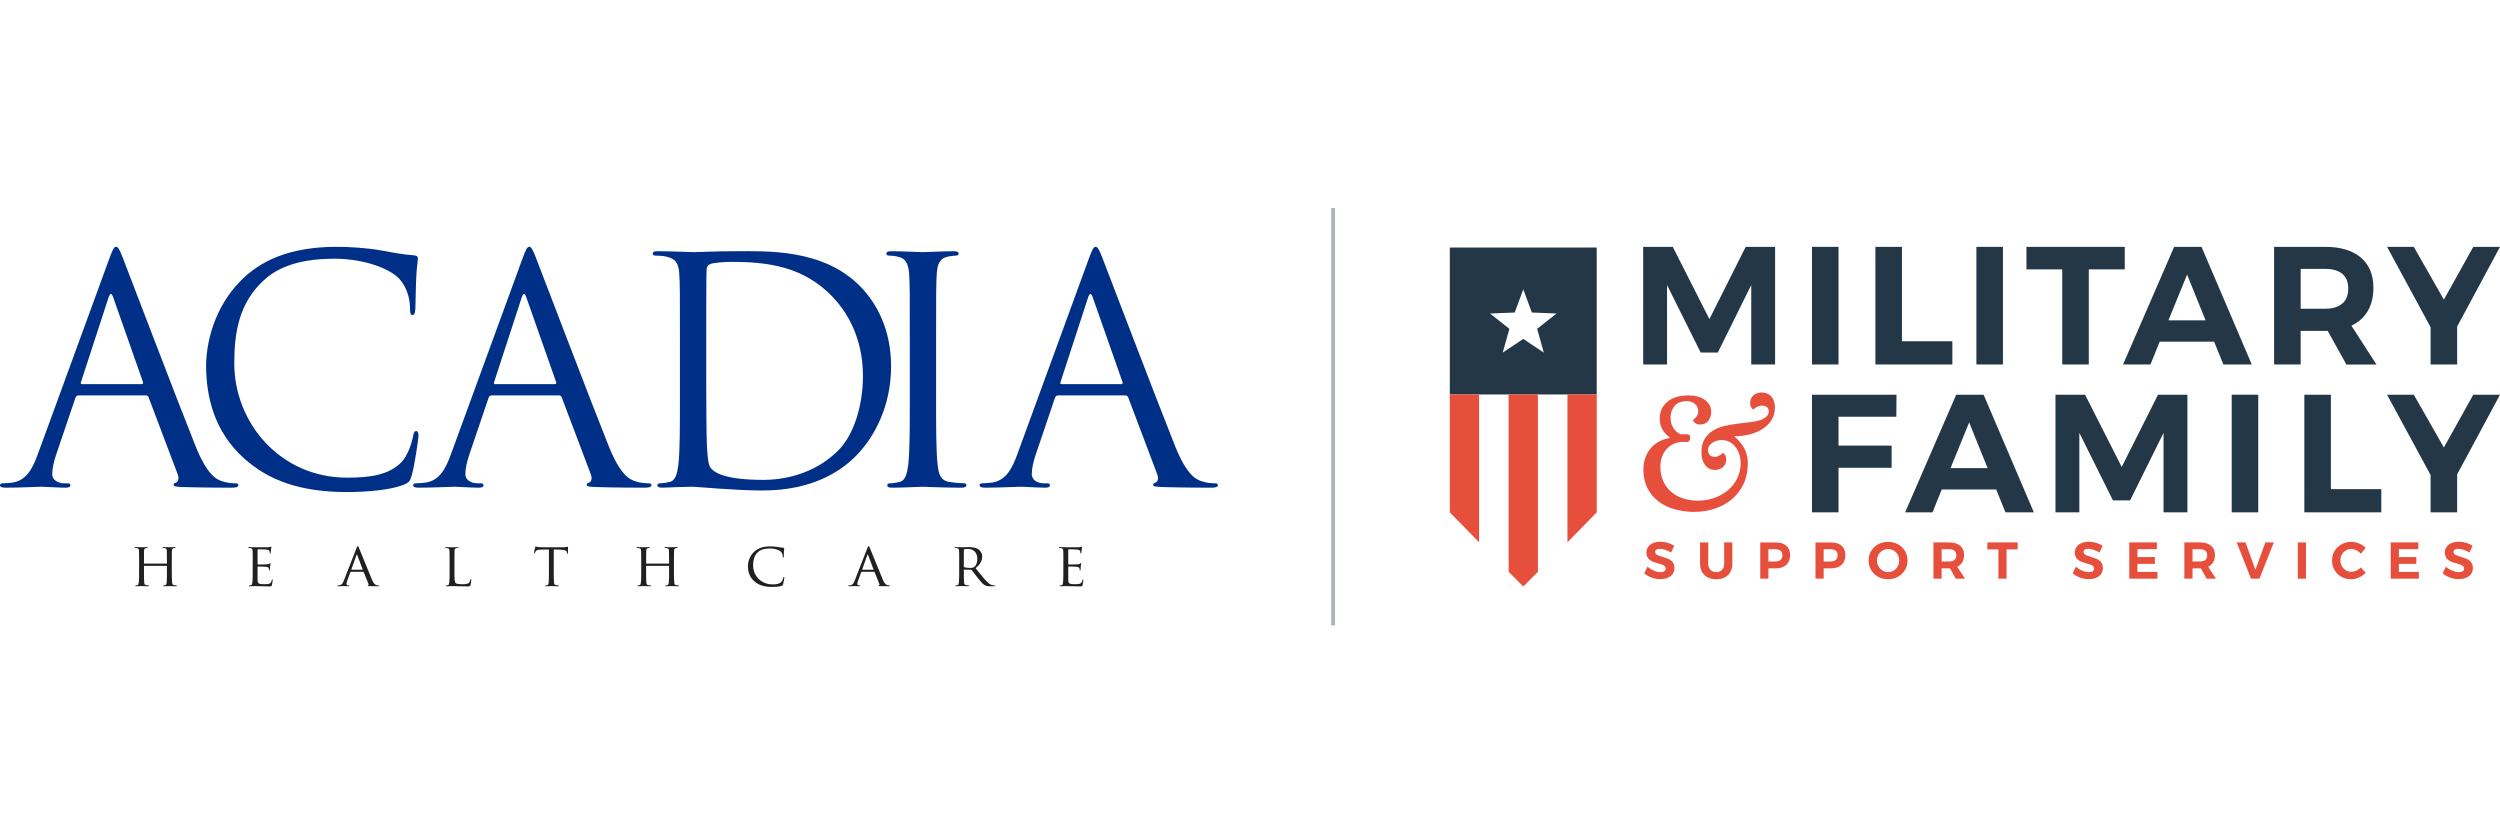 <?xml version="1.0" encoding="iso-8859-1"?>
<!-- Generator: Adobe Illustrator 25.2.3, SVG Export Plug-In . SVG Version: 6.00 Build 0)  -->
<svg version="1.1" id="Layer_1" xmlns="http://www.w3.org/2000/svg" xmlns:xlink="http://www.w3.org/1999/xlink" x="0px" y="0px"
	 viewBox="0 0 180 60" style="enable-background:new 0 0 180 60;" xml:space="preserve">
<g>
	<g id="MFS">
		<g>
			<path style="fill:#E74F3D;" d="M119.889,39.586c-0.15-0.049-0.279-0.073-0.386-0.073
				c-0.102,0-0.183,0.019-0.243,0.056c-0.06,0.037-0.089,0.092-0.089,0.164
				c0,0.092,0.043,0.162,0.129,0.211c0.086,0.048,0.218,0.099,0.397,0.151
				c0.179,0.052,0.326,0.105,0.442,0.157c0.116,0.052,0.214,0.13,0.297,0.235
				c0.082,0.104,0.123,0.242,0.123,0.414c0,0.167-0.044,0.31-0.132,0.431
				c-0.088,0.121-0.209,0.212-0.364,0.274c-0.154,0.062-0.329,0.093-0.526,0.093
				c-0.211,0-0.419-0.037-0.623-0.112c-0.204-0.075-0.38-0.177-0.529-0.306
				l0.235-0.481c0.132,0.119,0.283,0.215,0.455,0.287
				c0.172,0.072,0.328,0.108,0.47,0.108c0.122,0,0.217-0.022,0.285-0.067
				c0.068-0.045,0.102-0.109,0.102-0.194c0-0.067-0.023-0.122-0.069-0.166
				c-0.046-0.044-0.105-0.079-0.175-0.106c-0.071-0.027-0.168-0.058-0.293-0.093
				c-0.179-0.05-0.325-0.099-0.438-0.149c-0.113-0.05-0.211-0.125-0.293-0.227
				c-0.082-0.102-0.123-0.237-0.123-0.407c0-0.157,0.042-0.294,0.127-0.412
				c0.085-0.118,0.203-0.209,0.354-0.272c0.152-0.063,0.328-0.095,0.529-0.095
				c0.179,0,0.355,0.026,0.529,0.078s0.328,0.122,0.462,0.209l-0.227,0.488
				C120.182,39.7,120.039,39.635,119.889,39.586z"/>
			<path style="fill:#E74F3D;" d="M123.154,41.029c0.106,0.108,0.247,0.162,0.423,0.162
				c0.172,0,0.308-0.053,0.41-0.16c0.102-0.107,0.153-0.255,0.153-0.444v-1.533
				h0.589v1.533c0,0.229-0.047,0.427-0.14,0.595
				c-0.093,0.168-0.227,0.297-0.401,0.388c-0.174,0.091-0.379,0.136-0.615,0.136
				c-0.236,0-0.443-0.045-0.619-0.136c-0.177-0.091-0.312-0.22-0.407-0.388
				c-0.094-0.168-0.142-0.366-0.142-0.595v-1.533h0.589v1.533
				C122.996,40.774,123.049,40.921,123.154,41.029z"/>
			<path style="fill:#E74F3D;" d="M128.617,39.292c0.181,0.158,0.272,0.381,0.272,0.669
				c0,0.303-0.092,0.539-0.274,0.707c-0.183,0.168-0.439,0.252-0.77,0.252h-0.518
				v0.746h-0.589v-2.61h1.107C128.178,39.055,128.435,39.134,128.617,39.292z
				 M128.198,40.314c0.088-0.076,0.132-0.187,0.132-0.334
				c0-0.144-0.044-0.253-0.132-0.326c-0.088-0.073-0.216-0.11-0.382-0.11h-0.489
				v0.884h0.489C127.982,40.427,128.109,40.389,128.198,40.314z"/>
			<path style="fill:#E74F3D;" d="M132.594,39.292c0.181,0.158,0.272,0.381,0.272,0.669
				c0,0.303-0.092,0.539-0.274,0.707c-0.183,0.168-0.439,0.252-0.77,0.252h-0.518
				v0.746h-0.589v-2.61h1.107C132.156,39.055,132.413,39.134,132.594,39.292z
				 M132.175,40.314c0.088-0.076,0.132-0.187,0.132-0.334
				c0-0.144-0.044-0.253-0.132-0.326c-0.088-0.073-0.216-0.11-0.382-0.11h-0.489
				v0.884h0.489C131.959,40.427,132.087,40.389,132.175,40.314z"/>
			<path style="fill:#E74F3D;" d="M136.653,39.189c0.214,0.117,0.382,0.278,0.505,0.483
				c0.123,0.205,0.185,0.433,0.185,0.684c0,0.251-0.062,0.48-0.185,0.686
				c-0.123,0.206-0.292,0.368-0.505,0.487c-0.214,0.118-0.451,0.177-0.712,0.177
				c-0.261,0-0.498-0.059-0.712-0.177c-0.214-0.118-0.382-0.28-0.505-0.485
				c-0.123-0.205-0.185-0.434-0.185-0.688c0-0.251,0.062-0.479,0.185-0.684
				c0.123-0.205,0.291-0.366,0.503-0.483c0.213-0.117,0.45-0.175,0.714-0.175
				C136.202,39.014,136.439,39.072,136.653,39.189z M135.545,39.639
				c-0.124,0.073-0.222,0.173-0.294,0.3c-0.072,0.127-0.108,0.266-0.108,0.418
				c0,0.154,0.037,0.295,0.11,0.421c0.073,0.127,0.172,0.227,0.295,0.302
				c0.123,0.075,0.257,0.112,0.401,0.112s0.276-0.037,0.397-0.11
				c0.121-0.073,0.216-0.174,0.287-0.302c0.071-0.128,0.106-0.269,0.106-0.423
				c0-0.151-0.035-0.291-0.106-0.418c-0.071-0.127-0.167-0.227-0.287-0.3
				c-0.121-0.073-0.253-0.11-0.397-0.11S135.67,39.565,135.545,39.639z"/>
			<path style="fill:#E74F3D;" d="M140.812,41.665l-0.414-0.746h-0.056h-0.545v0.746h-0.589
				v-2.61h1.134c0.341,0,0.604,0.079,0.79,0.237
				c0.187,0.158,0.28,0.381,0.28,0.669c0,0.201-0.042,0.374-0.125,0.516
				c-0.083,0.143-0.204,0.252-0.364,0.326l0.556,0.861H140.812z M139.798,40.427
				h0.545c0.164,0,0.29-0.038,0.378-0.114c0.088-0.076,0.132-0.187,0.132-0.334
				c0-0.144-0.044-0.253-0.132-0.326c-0.088-0.073-0.214-0.11-0.378-0.11h-0.545
				V40.427z"/>
			<path style="fill:#E74F3D;" d="M143.09,39.055h2.181v0.5h-0.798v2.111h-0.589v-2.111
				h-0.794V39.055z"/>
			<path style="fill:#E74F3D;" d="M150.736,39.586c-0.15-0.049-0.279-0.073-0.386-0.073
				c-0.102,0-0.183,0.019-0.243,0.056c-0.06,0.037-0.089,0.092-0.089,0.164
				c0,0.092,0.043,0.162,0.129,0.211c0.086,0.048,0.218,0.099,0.397,0.151
				c0.179,0.052,0.326,0.105,0.442,0.157c0.116,0.052,0.214,0.13,0.297,0.235
				c0.082,0.104,0.123,0.242,0.123,0.414c0,0.167-0.044,0.31-0.132,0.431
				c-0.088,0.121-0.209,0.212-0.364,0.274c-0.154,0.062-0.329,0.093-0.526,0.093
				c-0.211,0-0.419-0.037-0.623-0.112c-0.204-0.075-0.38-0.177-0.529-0.306
				l0.235-0.481c0.132,0.119,0.283,0.215,0.455,0.287
				c0.172,0.072,0.328,0.108,0.47,0.108c0.122,0,0.217-0.022,0.285-0.067
				c0.068-0.045,0.102-0.109,0.102-0.194c0-0.067-0.023-0.122-0.069-0.166
				c-0.046-0.044-0.105-0.079-0.175-0.106c-0.071-0.027-0.168-0.058-0.293-0.093
				c-0.179-0.05-0.325-0.099-0.438-0.149c-0.113-0.05-0.211-0.125-0.293-0.227
				c-0.082-0.102-0.123-0.237-0.123-0.407c0-0.157,0.042-0.294,0.127-0.412
				c0.085-0.118,0.203-0.209,0.354-0.272c0.152-0.063,0.328-0.095,0.529-0.095
				c0.179,0,0.355,0.026,0.529,0.078s0.328,0.122,0.462,0.209l-0.227,0.488
				C151.029,39.7,150.887,39.635,150.736,39.586z"/>
			<path style="fill:#E74F3D;" d="M153.307,39.055h1.988v0.489h-1.398v0.567h1.257v0.489h-1.257
				v0.578h1.439v0.488h-2.029V39.055z"/>
			<path style="fill:#E74F3D;" d="M158.877,41.665l-0.414-0.746h-0.056h-0.545v0.746h-0.589
				v-2.61h1.134c0.341,0,0.604,0.079,0.79,0.237
				c0.187,0.158,0.28,0.381,0.28,0.669c0,0.201-0.042,0.374-0.125,0.516
				c-0.083,0.143-0.204,0.252-0.364,0.326l0.556,0.861H158.877z M157.862,40.427
				h0.545c0.164,0,0.29-0.038,0.378-0.114c0.088-0.076,0.132-0.187,0.132-0.334
				c0-0.144-0.044-0.253-0.132-0.326c-0.088-0.073-0.214-0.11-0.378-0.11h-0.545
				V40.427z"/>
			<path style="fill:#E74F3D;" d="M161.044,39.055h0.634l0.712,1.969l0.716-1.969h0.608
				l-1.036,2.61h-0.608L161.044,39.055z"/>
			<path style="fill:#E74F3D;" d="M165.441,39.055h0.589v2.61h-0.589V39.055z"/>
			<path style="fill:#E74F3D;" d="M169.666,39.62c-0.121-0.061-0.242-0.091-0.364-0.091
				c-0.147,0-0.281,0.036-0.403,0.108c-0.122,0.072-0.218,0.17-0.287,0.295
				c-0.07,0.124-0.105,0.262-0.105,0.414s0.035,0.29,0.105,0.416
				c0.07,0.126,0.165,0.225,0.287,0.298c0.122,0.073,0.256,0.11,0.403,0.11
				c0.117,0,0.235-0.028,0.356-0.084c0.121-0.056,0.228-0.131,0.323-0.226
				l0.347,0.377c-0.139,0.144-0.303,0.259-0.49,0.343
				c-0.188,0.085-0.376,0.127-0.565,0.127c-0.256,0-0.488-0.059-0.697-0.177
				c-0.209-0.118-0.373-0.28-0.492-0.487c-0.119-0.206-0.179-0.436-0.179-0.69
				c0-0.251,0.061-0.479,0.183-0.683c0.122-0.204,0.289-0.364,0.502-0.481
				c0.213-0.117,0.448-0.175,0.707-0.175c0.189,0,0.375,0.039,0.559,0.117
				c0.184,0.078,0.341,0.185,0.47,0.319l-0.343,0.421
				C169.891,39.765,169.786,39.681,169.666,39.62z"/>
			<path style="fill:#E74F3D;" d="M172.13,39.055h1.988v0.489h-1.398v0.567h1.257v0.489
				h-1.257v0.578h1.439v0.488h-2.029V39.055z"/>
			<path style="fill:#E74F3D;" d="M177.375,39.586c-0.15-0.049-0.279-0.073-0.386-0.073
				c-0.102,0-0.183,0.019-0.243,0.056c-0.06,0.037-0.089,0.092-0.089,0.164
				c0,0.092,0.043,0.162,0.129,0.211c0.086,0.048,0.218,0.099,0.397,0.151
				c0.179,0.052,0.326,0.105,0.442,0.157c0.116,0.052,0.214,0.13,0.297,0.235
				c0.082,0.104,0.123,0.242,0.123,0.414c0,0.167-0.044,0.31-0.132,0.431
				c-0.088,0.121-0.209,0.212-0.364,0.274c-0.154,0.062-0.329,0.093-0.526,0.093
				c-0.211,0-0.419-0.037-0.623-0.112c-0.204-0.075-0.38-0.177-0.529-0.306
				l0.235-0.481c0.132,0.119,0.283,0.215,0.455,0.287
				c0.172,0.072,0.328,0.108,0.47,0.108c0.122,0,0.217-0.022,0.285-0.067
				c0.068-0.045,0.102-0.109,0.102-0.194c0-0.067-0.023-0.122-0.069-0.166
				c-0.046-0.044-0.105-0.079-0.175-0.106c-0.071-0.027-0.168-0.058-0.293-0.093
				c-0.179-0.05-0.325-0.099-0.438-0.149c-0.113-0.05-0.211-0.125-0.293-0.227
				c-0.082-0.102-0.123-0.237-0.123-0.407c0-0.157,0.042-0.294,0.127-0.412
				c0.085-0.118,0.203-0.209,0.354-0.272c0.152-0.063,0.328-0.095,0.529-0.095
				c0.179,0,0.355,0.026,0.529,0.078s0.328,0.122,0.462,0.209l-0.227,0.488
				C177.668,39.7,177.525,39.635,177.375,39.586z"/>
		</g>
		<path style="fill:#243746;" d="M118.31,17.774h2.129l2.638,5.202l2.613-5.202h2.117v8.469
			h-1.718v-5.723l-2.408,4.864h-1.234l-2.42-4.864v5.723h-1.718V17.774z"/>
		<path style="fill:#243746;" d="M130.462,17.774h1.912v8.469h-1.912V17.774z"/>
		<path style="fill:#243746;" d="M135.028,17.774h1.912v6.799h3.63v1.67h-5.541V17.774z"/>
		<path style="fill:#243746;" d="M142.301,17.774h1.912v8.469h-1.912V17.774z"/>
		<path style="fill:#243746;" d="M145.904,17.774h7.078v1.621h-2.589v6.848h-1.912v-6.848
			h-2.577V17.774z"/>
		<path style="fill:#243746;" d="M160.083,26.243l-0.666-1.645h-3.92l-0.665,1.645h-1.972
			l3.678-8.469h1.972l3.618,8.469H160.083z M156.127,23.062h2.674l-1.331-3.291
			L156.127,23.062z"/>
		<path style="fill:#243746;" d="M168.939,26.243l-1.343-2.42h-0.182h-1.767v2.42h-1.912
			v-8.469h3.678c1.105,0,1.96,0.256,2.565,0.768
			c0.605,0.512,0.908,1.236,0.908,2.172c0,0.653-0.135,1.212-0.405,1.676
			s-0.663,0.817-1.18,1.059l1.803,2.795H168.939z M165.648,22.227h1.767
			c0.532,0,0.942-0.123,1.228-0.369s0.43-0.607,0.43-1.083
			c0-0.468-0.143-0.821-0.43-1.059s-0.696-0.357-1.228-0.357h-1.767V22.227z"/>
		<path style="fill:#243746;" d="M180,17.774l-3.085,5.735v2.734h-1.912V23.557l-3.134-5.783
			h1.924l2.166,3.799l2.117-3.799H180z"/>
		<path style="fill:#E74F3D;" d="M125.327,33.339c0-0.207-0.031-0.411-0.092-0.61
			c-0.062-0.199-0.15-0.376-0.265-0.53c-0.115-0.153-0.259-0.278-0.432-0.374
			c-0.173-0.096-0.371-0.144-0.593-0.144c-0.092,0-0.196,0.015-0.311,0.046
			c-0.115,0.031-0.223,0.077-0.322,0.138c-0.1,0.061-0.182,0.14-0.248,0.236
			c-0.065,0.096-0.094,0.209-0.086,0.34c0.008,0.107,0.042,0.204,0.104,0.288
			c0.061,0.085,0.157,0.138,0.288,0.161c0.1,0.015,0.19,0.008,0.271-0.023
			c0.081-0.031,0.15-0.063,0.207-0.098c0.058-0.034,0.104-0.069,0.138-0.104
			c0.035-0.034,0.059-0.052,0.075-0.052c0.038,0.008,0.09,0.065,0.156,0.173
			c0.065,0.107,0.086,0.242,0.063,0.403c-0.031,0.207-0.121,0.367-0.271,0.478
			c-0.15,0.111-0.328,0.167-0.536,0.167c-0.292,0-0.526-0.117-0.703-0.351
			c-0.177-0.234-0.265-0.536-0.265-0.904c0-0.399,0.077-0.724,0.23-0.973
			c0.153-0.249,0.351-0.449,0.593-0.599c0.242-0.15,0.518-0.261,0.829-0.334
			c0.311-0.073,0.624-0.128,0.939-0.167c0.315-0.038,0.618-0.075,0.91-0.109
			c0.292-0.034,0.545-0.086,0.76-0.155c0.169-0.061,0.311-0.148,0.426-0.259
			c0.115-0.111,0.169-0.244,0.161-0.397c-0.008-0.092-0.042-0.173-0.104-0.242
			s-0.169-0.115-0.322-0.138c-0.1-0.007-0.19,0.002-0.271,0.029
			s-0.15,0.058-0.207,0.092c-0.058,0.035-0.106,0.069-0.144,0.104
			c-0.039,0.035-0.062,0.052-0.069,0.052c-0.038-0.007-0.09-0.065-0.155-0.173
			c-0.065-0.107-0.086-0.242-0.063-0.403c0.023-0.154,0.079-0.278,0.167-0.375
			c0.088-0.096,0.192-0.167,0.311-0.213c0.119-0.046,0.246-0.067,0.38-0.063
			c0.134,0.004,0.263,0.033,0.386,0.087c0.207,0.1,0.349,0.251,0.426,0.455
			c0.077,0.203,0.111,0.405,0.104,0.605c-0.008,0.315-0.09,0.597-0.248,0.847
			c-0.158,0.25-0.371,0.461-0.639,0.634c-0.269,0.173-0.58,0.303-0.933,0.392
			c-0.353,0.088-0.726,0.132-1.117,0.132c0.323,0.269,0.568,0.563,0.737,0.881
			c0.169,0.319,0.253,0.674,0.253,1.065c0,0.553-0.102,1.047-0.305,1.48
			c-0.204,0.434-0.484,0.803-0.841,1.106c-0.357,0.303-0.776,0.534-1.256,0.691
			c-0.48,0.157-0.996,0.232-1.549,0.225c-0.453-0.008-0.895-0.071-1.325-0.19
			c-0.43-0.119-0.812-0.303-1.146-0.553c-0.334-0.249-0.601-0.566-0.8-0.95
			c-0.2-0.384-0.3-0.841-0.3-1.371c0-0.269,0.04-0.528,0.121-0.777
			c0.081-0.249,0.2-0.476,0.357-0.68c0.157-0.203,0.355-0.374,0.593-0.513
			c0.238-0.138,0.515-0.234,0.829-0.288v-0.034
			c-0.253-0.192-0.438-0.399-0.553-0.622c-0.115-0.223-0.173-0.465-0.173-0.726
			c0-0.507,0.182-0.914,0.547-1.221c0.365-0.307,0.874-0.461,1.526-0.461
			c0.207,0,0.411,0.023,0.611,0.069c0.199,0.046,0.374,0.119,0.524,0.219
			c0.15,0.1,0.271,0.225,0.363,0.375c0.092,0.15,0.138,0.328,0.138,0.535
			c0,0.23-0.067,0.438-0.201,0.622c-0.135,0.184-0.328,0.276-0.582,0.276
			c-0.169,0-0.299-0.042-0.392-0.127c-0.092-0.084-0.138-0.146-0.138-0.184
			c0-0.008,0.019-0.027,0.058-0.058c0.038-0.031,0.082-0.073,0.132-0.127
			c0.05-0.054,0.094-0.117,0.132-0.19c0.038-0.073,0.058-0.159,0.058-0.259
			c0-0.23-0.081-0.411-0.242-0.541c-0.161-0.131-0.357-0.196-0.587-0.196
			c-0.392,0-0.684,0.117-0.875,0.351c-0.192,0.234-0.288,0.505-0.288,0.812
			c0,0.561,0.234,0.968,0.703,1.221h0.38c0.092,0,0.167,0.008,0.225,0.023
			c0.058,0.015,0.09,0.1,0.098,0.254c0,0.069-0.017,0.133-0.052,0.19
			s-0.09,0.086-0.167,0.086h-0.403c-0.269,0.023-0.497,0.09-0.685,0.201
			c-0.188,0.112-0.346,0.25-0.472,0.415c-0.127,0.165-0.219,0.349-0.276,0.553
			c-0.058,0.204-0.086,0.409-0.086,0.616c0,0.377,0.067,0.716,0.202,1.019
			c0.134,0.303,0.32,0.561,0.559,0.772c0.238,0.211,0.524,0.372,0.858,0.484
			c0.334,0.111,0.697,0.167,1.088,0.167c0.422,0,0.82-0.067,1.192-0.201
			c0.372-0.135,0.699-0.32,0.979-0.559c0.28-0.238,0.501-0.524,0.662-0.858
			C125.247,34.093,125.327,33.73,125.327,33.339z"/>
		<path style="fill:#243746;" d="M130.462,28.419h6.086l-0.012,1.585h-4.162v2.081h3.823v1.597
			h-3.823v3.206h-1.912V28.419z"/>
		<path style="fill:#243746;" d="M144.392,36.888l-0.666-1.645h-3.92l-0.665,1.645h-1.972
			l3.678-8.469h1.972l3.618,8.469H144.392z M140.436,33.706h2.674l-1.331-3.291
			L140.436,33.706z"/>
		<path style="fill:#243746;" d="M147.996,28.419h2.129l2.638,5.202l2.613-5.202h2.117v8.469
			h-1.718v-5.723l-2.408,4.864h-1.234l-2.42-4.864v5.723h-1.718V28.419z"/>
		<path style="fill:#243746;" d="M160.682,28.419h1.912v8.469h-1.912V28.419z"/>
		<path style="fill:#243746;" d="M165.911,28.419h1.912v6.799h3.63v1.67h-5.541V28.419z"/>
		<path style="fill:#243746;" d="M180,28.419l-3.085,5.735v2.734h-1.912v-2.686l-3.134-5.783
			h1.924l2.166,3.799l2.117-3.799H180z"/>
		<g>
			<path style="fill:#243746;" d="M104.386,17.821h10.579v10.579h-10.579V17.821z M112.072,22.573
				l-1.779-0.071l-0.617-1.671l-0.617,1.671l-1.78,0.071l1.398,1.103l-0.483,1.714
				l1.481-0.989l1.481,0.989l-0.483-1.714L112.072,22.573z"/>
			<g>
				<polygon style="fill:#E74F3D;" points="112.857,28.4 112.857,39.046 114.967,36.888 
					114.967,28.4 				"/>
				<polygon style="fill:#E74F3D;" points="108.621,41.171 109.676,42.226 110.73,41.171 
					110.73,28.4 108.621,28.4 				"/>
				<polygon style="fill:#E74F3D;" points="106.496,28.4 106.496,39.046 104.386,36.888 
					104.386,28.4 				"/>
			</g>
		</g>
	</g>
	<g>
		<path style="fill:#002F87;" d="M7.86,18.65c0.27-0.743,0.36-0.878,0.495-0.878
			c0.135,0,0.225,0.113,0.495,0.811c0.337,0.856,3.874,10.157,5.247,13.58
			c0.811,2.004,1.464,2.365,1.938,2.5c0.337,0.112,0.675,0.135,0.901,0.135
			c0.135,0,0.225,0.023,0.225,0.135c0,0.135-0.203,0.18-0.45,0.18
			c-0.338,0-1.982,0-3.536-0.045c-0.428-0.023-0.675-0.023-0.675-0.158
			c0-0.09,0.067-0.135,0.157-0.157c0.135-0.045,0.27-0.248,0.135-0.608
			l-2.094-5.54c-0.045-0.09-0.09-0.135-0.203-0.135H5.653
			c-0.112,0-0.18,0.068-0.225,0.18l-1.351,3.986
			c-0.203,0.563-0.316,1.104-0.316,1.509c0,0.45,0.473,0.653,0.856,0.653h0.225
			c0.158,0,0.225,0.045,0.225,0.135c0,0.135-0.135,0.18-0.337,0.18
			c-0.54,0-1.509-0.068-1.757-0.068c-0.248,0-1.487,0.068-2.545,0.068
			C0.135,35.113,0,35.068,0,34.932c0-0.09,0.09-0.135,0.203-0.135
			c0.158,0,0.473-0.022,0.653-0.045c1.036-0.135,1.487-0.991,1.892-2.117
			L7.86,18.65z M10.202,27.658c0.113,0,0.113-0.068,0.09-0.158l-2.139-6.081
			c-0.113-0.338-0.225-0.338-0.338,0l-1.982,6.081
			c-0.045,0.112,0,0.158,0.067,0.158H10.202z"/>
		<path style="fill:#002F87;" d="M17.565,32.996c-2.185-1.959-2.725-4.527-2.725-6.666
			c0-1.509,0.518-4.144,2.523-6.148c1.351-1.351,3.4-2.41,6.868-2.41
			c0.901,0,2.162,0.068,3.266,0.27c0.856,0.158,1.576,0.293,2.297,0.338
			c0.248,0.022,0.293,0.112,0.293,0.247c0,0.181-0.068,0.451-0.113,1.261
			c-0.045,0.744-0.045,1.982-0.067,2.32c-0.023,0.338-0.068,0.473-0.203,0.473
			c-0.158,0-0.18-0.158-0.18-0.473c0-0.878-0.36-1.802-0.946-2.297
			c-0.788-0.676-2.523-1.284-4.504-1.284c-2.995,0-4.392,0.879-5.18,1.644
			c-1.644,1.577-2.027,3.581-2.027,5.878c0,4.302,3.31,8.243,8.13,8.243
			c1.689,0,3.018-0.203,3.919-1.126c0.473-0.495,0.765-1.486,0.833-1.891
			c0.045-0.248,0.09-0.338,0.225-0.338c0.113,0,0.158,0.158,0.158,0.338
			c0,0.158-0.27,2.117-0.496,2.882c-0.135,0.428-0.18,0.473-0.586,0.653
			c-0.901,0.361-2.612,0.518-4.053,0.518
			C21.619,35.428,19.344,34.595,17.565,32.996"/>
		<path style="fill:#002F87;" d="M37.607,18.65c0.27-0.743,0.36-0.878,0.495-0.878
			c0.135,0,0.225,0.113,0.495,0.811c0.337,0.856,3.874,10.157,5.247,13.58
			c0.811,2.004,1.464,2.365,1.937,2.5c0.338,0.112,0.676,0.135,0.901,0.135
			c0.135,0,0.225,0.023,0.225,0.135c0,0.135-0.203,0.18-0.451,0.18
			c-0.338,0-1.982,0-3.536-0.045c-0.428-0.023-0.676-0.023-0.676-0.158
			c0-0.09,0.068-0.135,0.158-0.157c0.135-0.045,0.27-0.248,0.135-0.608
			l-2.095-5.54c-0.045-0.09-0.09-0.135-0.202-0.135H35.399
			c-0.112,0-0.18,0.068-0.225,0.18l-1.351,3.986
			c-0.203,0.563-0.316,1.104-0.316,1.509c0,0.45,0.473,0.653,0.856,0.653h0.225
			c0.158,0,0.225,0.045,0.225,0.135c0,0.135-0.135,0.18-0.337,0.18
			c-0.54,0-1.509-0.068-1.757-0.068c-0.248,0-1.486,0.068-2.545,0.068
			c-0.293,0-0.428-0.045-0.428-0.18c0-0.09,0.09-0.135,0.203-0.135
			c0.158,0,0.473-0.022,0.653-0.045c1.036-0.135,1.487-0.991,1.892-2.117
			L37.607,18.65z M39.949,27.658c0.113,0,0.113-0.068,0.09-0.158l-2.14-6.081
			c-0.112-0.338-0.225-0.338-0.337,0l-1.982,6.081
			c-0.046,0.112,0,0.158,0.067,0.158H39.949z"/>
		<path style="fill:#002F87;" d="M48.956,24.618c0-3.513,0-4.144-0.046-4.864
			c-0.045-0.766-0.225-1.127-0.968-1.284c-0.18-0.045-0.563-0.068-0.765-0.068
			c-0.09,0-0.18-0.045-0.18-0.135c0-0.135,0.112-0.18,0.36-0.18
			c1.014,0,2.432,0.068,2.545,0.068c0.27,0,1.689-0.068,3.04-0.068
			c2.23,0,6.351-0.202,9.031,2.567c1.126,1.171,2.185,3.04,2.185,5.721
			c0,2.837-1.171,5.022-2.432,6.351c-0.968,1.014-2.995,2.59-6.824,2.59
			c-0.969,0-2.162-0.068-3.13-0.135c-0.991-0.068-1.757-0.135-1.87-0.135
			c-0.045,0-0.428,0-0.901,0.022c-0.451,0-0.969,0.045-1.306,0.045
			c-0.248,0-0.36-0.045-0.36-0.18c0-0.067,0.045-0.135,0.18-0.135
			c0.202,0,0.473-0.045,0.675-0.09c0.45-0.091,0.563-0.586,0.653-1.239
			c0.112-0.946,0.112-2.725,0.112-4.887V24.618z M50.848,27.05
			c0,2.387,0.022,4.459,0.045,4.887c0.023,0.563,0.068,1.464,0.248,1.712
			c0.293,0.428,1.171,0.901,3.829,0.901c2.094,0,4.031-0.766,5.36-2.095
			c1.171-1.148,1.802-3.311,1.802-5.382c0-2.86-1.239-4.707-2.162-5.675
			c-2.117-2.229-4.684-2.545-7.364-2.545c-0.45,0-1.284,0.067-1.464,0.158
			c-0.203,0.09-0.27,0.203-0.27,0.45c-0.022,0.766-0.022,3.063-0.022,4.797
			V27.05z"/>
		<path style="fill:#002F87;" d="M67.398,28.582c0,2.162,0,3.941,0.113,4.887
			c0.067,0.653,0.202,1.149,0.878,1.239c0.315,0.045,0.81,0.09,1.014,0.09
			c0.135,0,0.18,0.068,0.18,0.136c0,0.112-0.112,0.18-0.36,0.18
			c-1.239,0-2.657-0.067-2.77-0.067c-0.113,0-1.532,0.067-2.208,0.067
			c-0.247,0-0.36-0.045-0.36-0.18c0-0.068,0.045-0.136,0.18-0.136
			c0.203,0,0.473-0.045,0.676-0.09c0.45-0.09,0.563-0.586,0.653-1.239
			c0.112-0.945,0.112-2.725,0.112-4.887v-3.964c0-3.513,0-4.144-0.045-4.864
			c-0.045-0.766-0.27-1.149-0.765-1.261c-0.248-0.067-0.54-0.09-0.698-0.09
			c-0.09,0-0.18-0.045-0.18-0.135c0-0.135,0.112-0.18,0.36-0.18
			c0.743,0,2.162,0.068,2.275,0.068c0.112,0,1.531-0.068,2.207-0.068
			c0.248,0,0.361,0.045,0.361,0.18c0,0.09-0.09,0.135-0.18,0.135
			c-0.157,0-0.293,0.023-0.563,0.068c-0.608,0.112-0.789,0.495-0.834,1.284
			c-0.045,0.721-0.045,1.351-0.045,4.864V28.582z"/>
		<path style="fill:#002F87;" d="M78.387,18.65c0.27-0.743,0.361-0.878,0.495-0.878
			c0.135,0,0.225,0.113,0.496,0.811c0.337,0.856,3.874,10.157,5.247,13.58
			c0.811,2.004,1.464,2.365,1.937,2.5c0.338,0.112,0.676,0.135,0.901,0.135
			c0.135,0,0.225,0.023,0.225,0.135c0,0.135-0.203,0.18-0.45,0.18
			c-0.338,0-1.982,0-3.536-0.045c-0.428-0.023-0.675-0.023-0.675-0.158
			c0-0.09,0.067-0.135,0.158-0.157c0.135-0.045,0.27-0.248,0.135-0.608
			l-2.094-5.54c-0.045-0.09-0.09-0.135-0.203-0.135h-4.842
			c-0.113,0-0.18,0.068-0.226,0.18l-1.351,3.986
			c-0.203,0.563-0.316,1.104-0.316,1.509c0,0.45,0.473,0.653,0.856,0.653h0.225
			c0.158,0,0.226,0.045,0.226,0.135c0,0.135-0.136,0.18-0.338,0.18
			c-0.541,0-1.509-0.068-1.757-0.068c-0.248,0-1.487,0.068-2.545,0.068
			c-0.293,0-0.428-0.045-0.428-0.18c0-0.09,0.09-0.135,0.202-0.135
			c0.158,0,0.473-0.022,0.653-0.045c1.036-0.135,1.486-0.991,1.891-2.117
			L78.387,18.65z M80.729,27.658c0.113,0,0.113-0.068,0.09-0.158l-2.139-6.081
			c-0.112-0.338-0.225-0.338-0.338,0l-1.982,6.081
			c-0.045,0.112,0,0.158,0.067,0.158H80.729z"/>
		<path style="fill:#221F1F;" d="M12.37,41.129c0,0.359,0.004,0.653,0.022,0.806
			c0.013,0.11,0.022,0.18,0.14,0.197c0.053,0.009,0.14,0.018,0.171,0.018
			c0.026,0,0.035,0.018,0.035,0.031c0,0.018-0.022,0.031-0.065,0.031
			c-0.211,0-0.456-0.013-0.478-0.013c-0.017,0-0.267,0.013-0.381,0.013
			c-0.044,0-0.061-0.009-0.061-0.031c0-0.013,0.009-0.031,0.03-0.031
			c0.035,0,0.079-0.009,0.114-0.018c0.079-0.018,0.092-0.092,0.105-0.202
			c0.018-0.153,0.018-0.434,0.018-0.793v-0.373c0-0.018-0.009-0.022-0.022-0.022
			h-1.609c-0.013,0-0.022,0.004-0.022,0.022v0.373c0,0.359,0,0.644,0.017,0.797
			c0.013,0.11,0.027,0.18,0.14,0.197c0.057,0.009,0.14,0.018,0.176,0.018
			c0.022,0,0.031,0.018,0.031,0.031c0,0.018-0.018,0.031-0.062,0.031
			c-0.214,0-0.46-0.013-0.478-0.013c-0.022,0-0.267,0.013-0.386,0.013
			c-0.039,0-0.061-0.009-0.061-0.031c0-0.013,0.009-0.031,0.031-0.031
			c0.035,0,0.083-0.009,0.118-0.018c0.075-0.018,0.083-0.087,0.101-0.197
			c0.022-0.153,0.022-0.447,0.022-0.806v-0.657c0-0.579,0-0.684-0.009-0.802
			c-0.009-0.127-0.031-0.188-0.158-0.206c-0.031-0.004-0.096-0.009-0.131-0.009
			c-0.013,0-0.031-0.018-0.031-0.031c0-0.022,0.018-0.031,0.062-0.031
			c0.175,0,0.42,0.009,0.442,0.009c0.018,0,0.263-0.009,0.382-0.009
			c0.044,0,0.061,0.009,0.061,0.031c0,0.013-0.017,0.031-0.03,0.031
			c-0.026,0-0.053,0-0.097,0.009c-0.105,0.022-0.127,0.075-0.136,0.206
			c-0.004,0.119-0.004,0.233-0.004,0.811V40.559c0,0.022,0.009,0.022,0.022,0.022
			h1.609c0.013,0,0.022,0,0.022-0.022v-0.079c0-0.578-0.004-0.692-0.009-0.811
			c-0.009-0.127-0.027-0.188-0.154-0.206c-0.031-0.004-0.096-0.009-0.131-0.009
			c-0.018,0-0.031-0.018-0.031-0.031c0-0.022,0.018-0.031,0.061-0.031
			c0.171,0,0.421,0.009,0.438,0.009c0.022,0,0.268-0.009,0.382-0.009
			c0.044,0,0.065,0.009,0.065,0.031c0,0.013-0.017,0.031-0.035,0.031
			c-0.026,0-0.048,0-0.096,0.009c-0.101,0.022-0.123,0.075-0.131,0.206
			c-0.009,0.119-0.009,0.224-0.009,0.802V41.129z"/>
		<path style="fill:#221F1F;" d="M18.196,40.471c0-0.579,0-0.684-0.009-0.802
			c-0.009-0.127-0.03-0.189-0.158-0.206c-0.03-0.005-0.097-0.009-0.131-0.009
			c-0.013,0-0.031-0.018-0.031-0.031c0-0.022,0.018-0.031,0.061-0.031
			c0.176,0,0.425,0.009,0.447,0.009c0.026,0,0.832,0.004,0.92,0
			c0.075-0.005,0.145-0.018,0.176-0.022c0.018-0.004,0.035-0.018,0.053-0.018
			c0.013,0,0.018,0.018,0.018,0.035c0,0.027-0.022,0.071-0.031,0.176
			c-0.004,0.035-0.013,0.202-0.022,0.245c-0.004,0.018-0.018,0.039-0.035,0.039
			c-0.022,0-0.031-0.017-0.031-0.048c0-0.026-0.004-0.088-0.022-0.131
			c-0.027-0.061-0.066-0.088-0.276-0.114c-0.065-0.009-0.512-0.013-0.557-0.013
			c-0.018,0-0.022,0.013-0.022,0.039v1.013c0,0.026,0,0.039,0.022,0.039
			c0.048,0,0.557,0,0.644-0.009c0.092-0.009,0.149-0.013,0.188-0.052
			c0.027-0.027,0.044-0.048,0.057-0.048c0.013,0,0.022,0.009,0.022,0.031
			c0,0.022-0.022,0.083-0.031,0.206c-0.008,0.075-0.017,0.215-0.017,0.241
			c0,0.03-0.009,0.07-0.035,0.07c-0.018,0-0.027-0.013-0.027-0.035
			c0-0.035,0-0.075-0.017-0.123c-0.013-0.053-0.048-0.096-0.197-0.114
			c-0.105-0.013-0.517-0.018-0.583-0.018c-0.022,0-0.027,0.013-0.027,0.027v0.311
			c0,0.127-0.004,0.561,0,0.636c0.009,0.25,0.079,0.298,0.46,0.298
			c0.101,0,0.285,0,0.386-0.039c0.101-0.044,0.153-0.109,0.175-0.258
			c0.009-0.044,0.018-0.057,0.04-0.057c0.021,0,0.026,0.03,0.026,0.057
			c0,0.026-0.031,0.28-0.053,0.359c-0.026,0.096-0.066,0.096-0.215,0.096
			c-0.289,0-0.512-0.009-0.671-0.013c-0.162-0.009-0.263-0.009-0.32-0.009
			c-0.009,0-0.083,0-0.167,0.004c-0.075,0.005-0.162,0.009-0.224,0.009
			c-0.04,0-0.061-0.009-0.061-0.031c0-0.013,0.008-0.031,0.03-0.031
			c0.035,0,0.084-0.013,0.118-0.017c0.075-0.013,0.084-0.088,0.101-0.197
			c0.022-0.154,0.022-0.447,0.022-0.807V40.471z"/>
		<path style="fill:#221F1F;" d="M25.666,39.467c0.048-0.123,0.066-0.145,0.092-0.145
			c0.039,0,0.053,0.053,0.092,0.136c0.07,0.158,0.688,1.696,0.925,2.262
			c0.14,0.333,0.245,0.381,0.328,0.407c0.057,0.018,0.114,0.022,0.154,0.022
			c0.022,0,0.048,0.009,0.048,0.031c0,0.021-0.044,0.03-0.087,0.03
			c-0.057,0-0.342,0-0.609-0.009c-0.074-0.004-0.136-0.004-0.136-0.026
			c0-0.018,0.009-0.018,0.026-0.026c0.022-0.009,0.062-0.039,0.035-0.101
			l-0.346-0.855c-0.009-0.018-0.013-0.022-0.035-0.022h-0.89
			c-0.017,0-0.03,0.009-0.039,0.031l-0.219,0.596
			c-0.035,0.092-0.057,0.184-0.057,0.25c0,0.075,0.065,0.101,0.132,0.101h0.035
			c0.031,0,0.039,0.013,0.039,0.031c0,0.021-0.022,0.03-0.057,0.03
			c-0.092,0-0.302-0.013-0.346-0.013c-0.039,0-0.233,0.013-0.391,0.013
			c-0.048,0-0.075-0.009-0.075-0.03c0-0.018,0.018-0.031,0.035-0.031
			c0.027,0,0.084-0.004,0.114-0.009c0.176-0.022,0.25-0.154,0.325-0.342
			L25.666,39.467z M26.096,41.019c0.018,0,0.018-0.009,0.013-0.027l-0.382-1.021
			c-0.022-0.057-0.044-0.057-0.065,0L25.302,40.993c-0.004,0.018,0,0.027,0.013,0.027
			H26.096z"/>
		<path style="fill:#221F1F;" d="M32.72,41.137c0,0.548,0.009,0.771,0.079,0.837
			c0.062,0.061,0.211,0.088,0.513,0.088c0.202,0,0.373-0.004,0.465-0.114
			c0.048-0.056,0.079-0.136,0.092-0.21c0.004-0.026,0.018-0.048,0.039-0.048
			c0.018,0,0.026,0.018,0.026,0.057c0,0.039-0.026,0.263-0.056,0.373
			c-0.027,0.088-0.039,0.101-0.245,0.101c-0.276,0-0.491-0.005-0.671-0.013
			c-0.176-0.005-0.307-0.009-0.421-0.009c-0.017,0-0.083,0-0.158,0.004
			c-0.079,0.005-0.162,0.009-0.224,0.009c-0.039,0-0.062-0.009-0.062-0.03
			c0-0.013,0.009-0.031,0.031-0.031c0.035,0,0.083-0.009,0.119-0.017
			c0.075-0.018,0.083-0.088,0.101-0.197c0.022-0.154,0.022-0.447,0.022-0.807
			v-0.657c0-0.579,0-0.684-0.009-0.802c-0.009-0.127-0.031-0.189-0.158-0.206
			c-0.031-0.005-0.096-0.009-0.131-0.009c-0.013,0-0.03-0.018-0.03-0.031
			c0-0.022,0.017-0.03,0.061-0.03c0.175,0,0.416,0.009,0.438,0.009
			c0.018,0,0.307-0.009,0.425-0.009c0.039,0,0.062,0.009,0.062,0.03
			c0,0.013-0.018,0.026-0.031,0.026c-0.026,0-0.084,0.005-0.127,0.009
			c-0.114,0.022-0.136,0.079-0.145,0.211c-0.004,0.118-0.004,0.223-0.004,0.802
			V41.137z"/>
		<path style="fill:#221F1F;" d="M39.871,41.129c0,0.359,0,0.653,0.018,0.806
			c0.013,0.11,0.03,0.18,0.149,0.197c0.053,0.009,0.14,0.018,0.175,0.018
			c0.026,0,0.031,0.018,0.031,0.031c0,0.018-0.018,0.031-0.061,0.031
			c-0.211,0-0.456-0.013-0.478-0.013c-0.018,0-0.285,0.013-0.399,0.013
			c-0.044,0-0.061-0.009-0.061-0.031c0-0.013,0.009-0.026,0.031-0.026
			c0.035,0,0.079-0.009,0.114-0.018c0.079-0.017,0.101-0.092,0.114-0.202
			c0.018-0.153,0.018-0.447,0.018-0.806v-1.565l-0.557,0.009
			c-0.241,0.004-0.333,0.03-0.39,0.118c-0.044,0.066-0.048,0.093-0.062,0.119
			c-0.009,0.03-0.022,0.035-0.039,0.035c-0.009,0-0.026-0.009-0.026-0.03
			c0-0.039,0.075-0.373,0.083-0.403c0.004-0.022,0.026-0.07,0.039-0.07
			c0.026,0,0.066,0.03,0.171,0.044c0.11,0.013,0.259,0.018,0.302,0.018h1.455
			c0.127,0,0.215-0.009,0.276-0.018c0.057-0.009,0.092-0.018,0.109-0.018
			s0.018,0.022,0.018,0.044c0,0.114-0.013,0.382-0.013,0.425
			c0,0.031-0.017,0.048-0.035,0.048c-0.018,0-0.027-0.013-0.031-0.065l-0.004-0.039
			c-0.013-0.114-0.096-0.197-0.465-0.206l-0.482-0.009V41.129z"/>
		<path style="fill:#221F1F;" d="M48.524,41.129c0,0.359,0.004,0.653,0.022,0.806
			c0.013,0.11,0.021,0.18,0.14,0.197c0.053,0.009,0.14,0.018,0.171,0.018
			c0.026,0,0.035,0.018,0.035,0.031c0,0.018-0.022,0.031-0.065,0.031
			c-0.211,0-0.456-0.013-0.478-0.013c-0.018,0-0.268,0.013-0.382,0.013
			c-0.044,0-0.062-0.009-0.062-0.031c0-0.013,0.009-0.031,0.031-0.031
			c0.035,0,0.079-0.009,0.114-0.018c0.079-0.018,0.092-0.092,0.105-0.202
			c0.018-0.153,0.018-0.434,0.018-0.793v-0.373c0-0.018-0.009-0.022-0.022-0.022
			h-1.609c-0.013,0-0.022,0.004-0.022,0.022v0.373c0,0.359,0,0.644,0.017,0.797
			c0.013,0.11,0.027,0.18,0.14,0.197c0.057,0.009,0.14,0.018,0.176,0.018
			c0.022,0,0.03,0.018,0.03,0.031c0,0.018-0.018,0.031-0.061,0.031
			c-0.215,0-0.46-0.013-0.478-0.013c-0.022,0-0.268,0.013-0.386,0.013
			c-0.039,0-0.061-0.009-0.061-0.031c0-0.013,0.009-0.031,0.03-0.031
			c0.035,0,0.084-0.009,0.119-0.018c0.075-0.018,0.083-0.087,0.101-0.197
			c0.021-0.153,0.021-0.447,0.021-0.806v-0.657c0-0.579,0-0.684-0.008-0.802
			c-0.009-0.127-0.031-0.188-0.158-0.206c-0.03-0.004-0.096-0.009-0.131-0.009
			c-0.013,0-0.031-0.018-0.031-0.031c0-0.022,0.018-0.031,0.062-0.031
			c0.175,0,0.421,0.009,0.443,0.009c0.018,0,0.263-0.009,0.382-0.009
			c0.044,0,0.062,0.009,0.062,0.031c0,0.013-0.018,0.031-0.031,0.031
			c-0.026,0-0.053,0-0.096,0.009c-0.105,0.022-0.127,0.075-0.136,0.206
			c-0.004,0.119-0.004,0.233-0.004,0.811V40.559c0,0.022,0.009,0.022,0.022,0.022
			h1.609c0.013,0,0.022,0,0.022-0.022v-0.079c0-0.578-0.005-0.692-0.009-0.811
			c-0.009-0.127-0.027-0.188-0.153-0.206c-0.031-0.004-0.097-0.009-0.132-0.009
			c-0.018,0-0.03-0.018-0.03-0.031c0-0.022,0.017-0.031,0.061-0.031
			c0.171,0,0.421,0.009,0.438,0.009c0.022,0,0.267-0.009,0.381-0.009
			c0.044,0,0.065,0.009,0.065,0.031c0,0.013-0.017,0.031-0.035,0.031
			c-0.026,0-0.047,0-0.096,0.009c-0.101,0.022-0.123,0.075-0.132,0.206
			c-0.009,0.119-0.009,0.224-0.009,0.802V41.129z"/>
		<path style="fill:#221F1F;" d="M54.319,41.861c-0.377-0.325-0.469-0.75-0.469-1.105
			c0-0.25,0.092-0.684,0.434-1.017c0.232-0.224,0.583-0.399,1.174-0.399
			c0.154,0,0.373,0.013,0.561,0.044c0.145,0.026,0.268,0.052,0.394,0.057
			c0.04,0,0.048,0.018,0.048,0.039c0,0.03-0.009,0.075-0.018,0.21
			c-0.005,0.123-0.005,0.329-0.009,0.382c-0.005,0.057-0.022,0.079-0.044,0.079
			c-0.027,0-0.03-0.026-0.03-0.079c0-0.145-0.062-0.294-0.163-0.373
			c-0.136-0.114-0.416-0.206-0.758-0.206c-0.495,0-0.732,0.131-0.868,0.259
			c-0.285,0.263-0.346,0.596-0.346,0.973c0,0.715,0.566,1.35,1.389,1.35
			c0.289,0,0.482-0.022,0.636-0.175c0.083-0.084,0.136-0.241,0.149-0.311
			c0.009-0.039,0.013-0.053,0.039-0.053c0.018,0,0.036,0.026,0.036,0.053
			c0,0.026-0.053,0.351-0.092,0.478c-0.022,0.07-0.031,0.083-0.096,0.11
			c-0.158,0.061-0.447,0.083-0.697,0.083C55.012,42.259,54.622,42.124,54.319,41.861"
			/>
		<path style="fill:#221F1F;" d="M62.447,39.467c0.048-0.123,0.066-0.145,0.093-0.145
			c0.039,0,0.052,0.053,0.092,0.136c0.07,0.158,0.688,1.696,0.924,2.262
			c0.14,0.333,0.246,0.381,0.329,0.407c0.057,0.018,0.114,0.022,0.153,0.022
			c0.022,0,0.048,0.009,0.048,0.031c0,0.021-0.044,0.03-0.087,0.03
			c-0.057,0-0.342,0-0.61-0.009c-0.075-0.004-0.135-0.004-0.135-0.026
			c0-0.018,0.008-0.018,0.026-0.026c0.022-0.009,0.061-0.039,0.035-0.101
			l-0.346-0.855c-0.009-0.018-0.013-0.022-0.035-0.022h-0.89
			c-0.018,0-0.031,0.009-0.039,0.031l-0.219,0.596
			c-0.035,0.092-0.057,0.184-0.057,0.25c0,0.075,0.066,0.101,0.132,0.101h0.035
			c0.03,0,0.039,0.013,0.039,0.031c0,0.021-0.022,0.03-0.057,0.03
			c-0.092,0-0.302-0.013-0.346-0.013c-0.039,0-0.233,0.013-0.39,0.013
			c-0.048,0-0.074-0.009-0.074-0.03c0-0.018,0.018-0.031,0.035-0.031
			c0.026,0,0.083-0.004,0.114-0.009c0.176-0.022,0.25-0.154,0.324-0.342
			L62.447,39.467z M62.877,41.019c0.018,0,0.018-0.009,0.013-0.027l-0.382-1.021
			c-0.022-0.057-0.044-0.057-0.066,0L62.083,40.993c-0.005,0.018,0,0.027,0.013,0.027
			H62.877z"/>
		<path style="fill:#221F1F;" d="M69.062,40.471c0-0.578,0-0.684-0.009-0.802
			c-0.009-0.127-0.031-0.188-0.158-0.206c-0.03-0.005-0.096-0.009-0.131-0.009
			c-0.013,0-0.031-0.018-0.031-0.031c0-0.021,0.018-0.03,0.062-0.03
			c0.175,0,0.434,0.009,0.456,0.009c0.039,0,0.364-0.009,0.482-0.009
			c0.245,0,0.517,0.022,0.719,0.162c0.096,0.07,0.267,0.25,0.267,0.508
			c0,0.276-0.114,0.543-0.474,0.85c0.316,0.394,0.583,0.732,0.807,0.964
			c0.206,0.21,0.333,0.245,0.43,0.259c0.075,0.013,0.113,0.013,0.136,0.013
			c0.021,0,0.035,0.018,0.035,0.031c0,0.022-0.021,0.03-0.092,0.03h-0.242
			c-0.219,0-0.315-0.022-0.411-0.075c-0.167-0.088-0.307-0.267-0.526-0.548
			c-0.162-0.202-0.333-0.442-0.416-0.543c-0.018-0.018-0.027-0.022-0.053-0.022
			l-0.491-0.009c-0.018,0-0.027,0.009-0.027,0.031v0.087
			c0,0.36,0,0.649,0.018,0.802c0.013,0.11,0.035,0.18,0.153,0.197
			c0.053,0.009,0.136,0.018,0.171,0.018c0.026,0,0.031,0.018,0.031,0.031
			c0,0.018-0.018,0.03-0.061,0.03c-0.211,0-0.456-0.013-0.474-0.013
			c-0.005,0-0.263,0.013-0.382,0.013c-0.039,0-0.061-0.009-0.061-0.03
			c0-0.013,0.009-0.031,0.03-0.031c0.035,0,0.084-0.009,0.119-0.018
			c0.074-0.018,0.083-0.088,0.101-0.197c0.021-0.153,0.021-0.447,0.021-0.806
			V40.471z M69.395,40.787c0,0.022,0.009,0.035,0.027,0.048
			c0.057,0.031,0.254,0.057,0.425,0.057c0.092,0,0.197-0.004,0.289-0.066
			c0.131-0.087,0.232-0.285,0.232-0.569c0-0.465-0.254-0.732-0.666-0.732
			c-0.113,0-0.236,0.013-0.276,0.022c-0.018,0.009-0.031,0.022-0.031,0.044V40.787z"
			/>
		<path style="fill:#221F1F;" d="M76.563,40.471c0-0.579,0-0.684-0.009-0.802
			c-0.009-0.127-0.031-0.189-0.158-0.206c-0.03-0.005-0.096-0.009-0.131-0.009
			c-0.013,0-0.03-0.018-0.03-0.031c0-0.022,0.018-0.031,0.061-0.031
			c0.175,0,0.425,0.009,0.447,0.009c0.026,0,0.833,0.004,0.921,0
			c0.074-0.005,0.144-0.018,0.175-0.022c0.018-0.004,0.035-0.018,0.053-0.018
			c0.013,0,0.018,0.018,0.018,0.035c0,0.027-0.022,0.071-0.031,0.176
			c-0.005,0.035-0.014,0.202-0.022,0.245c-0.005,0.018-0.018,0.039-0.036,0.039
			c-0.022,0-0.03-0.017-0.03-0.048c0-0.026-0.004-0.088-0.022-0.131
			c-0.026-0.061-0.066-0.088-0.276-0.114c-0.066-0.009-0.513-0.013-0.557-0.013
			c-0.017,0-0.022,0.013-0.022,0.039v1.013c0,0.026,0,0.039,0.022,0.039
			c0.048,0,0.557,0,0.644-0.009c0.092-0.009,0.149-0.013,0.189-0.052
			c0.026-0.027,0.044-0.048,0.056-0.048c0.013,0,0.022,0.009,0.022,0.031
			c0,0.022-0.022,0.083-0.03,0.206c-0.009,0.075-0.018,0.215-0.018,0.241
			c0,0.03-0.009,0.07-0.035,0.07c-0.018,0-0.026-0.013-0.026-0.035
			c0-0.035,0-0.075-0.018-0.123c-0.013-0.053-0.048-0.096-0.197-0.114
			c-0.105-0.013-0.518-0.018-0.583-0.018c-0.022,0-0.027,0.013-0.027,0.027v0.311
			c0,0.127-0.005,0.561,0,0.636c0.009,0.25,0.079,0.298,0.461,0.298
			c0.101,0,0.285,0,0.385-0.039c0.101-0.044,0.153-0.109,0.176-0.258
			c0.009-0.044,0.018-0.057,0.039-0.057c0.022,0,0.026,0.03,0.026,0.057
			c0,0.026-0.031,0.28-0.053,0.359c-0.026,0.096-0.065,0.096-0.214,0.096
			c-0.289,0-0.513-0.009-0.671-0.013c-0.162-0.009-0.262-0.009-0.32-0.009
			c-0.009,0-0.083,0-0.167,0.004c-0.075,0.005-0.162,0.009-0.224,0.009
			c-0.039,0-0.061-0.009-0.061-0.031c0-0.013,0.009-0.031,0.03-0.031
			c0.035,0,0.084-0.013,0.119-0.017c0.075-0.013,0.083-0.088,0.101-0.197
			c0.021-0.154,0.021-0.447,0.021-0.807V40.471z"/>
	</g>
	<g>
		<rect x="95.844" y="14.978" style="fill:#ADB4B8;" width="0.28" height="30.044"/>
	</g>
</g>
</svg>
